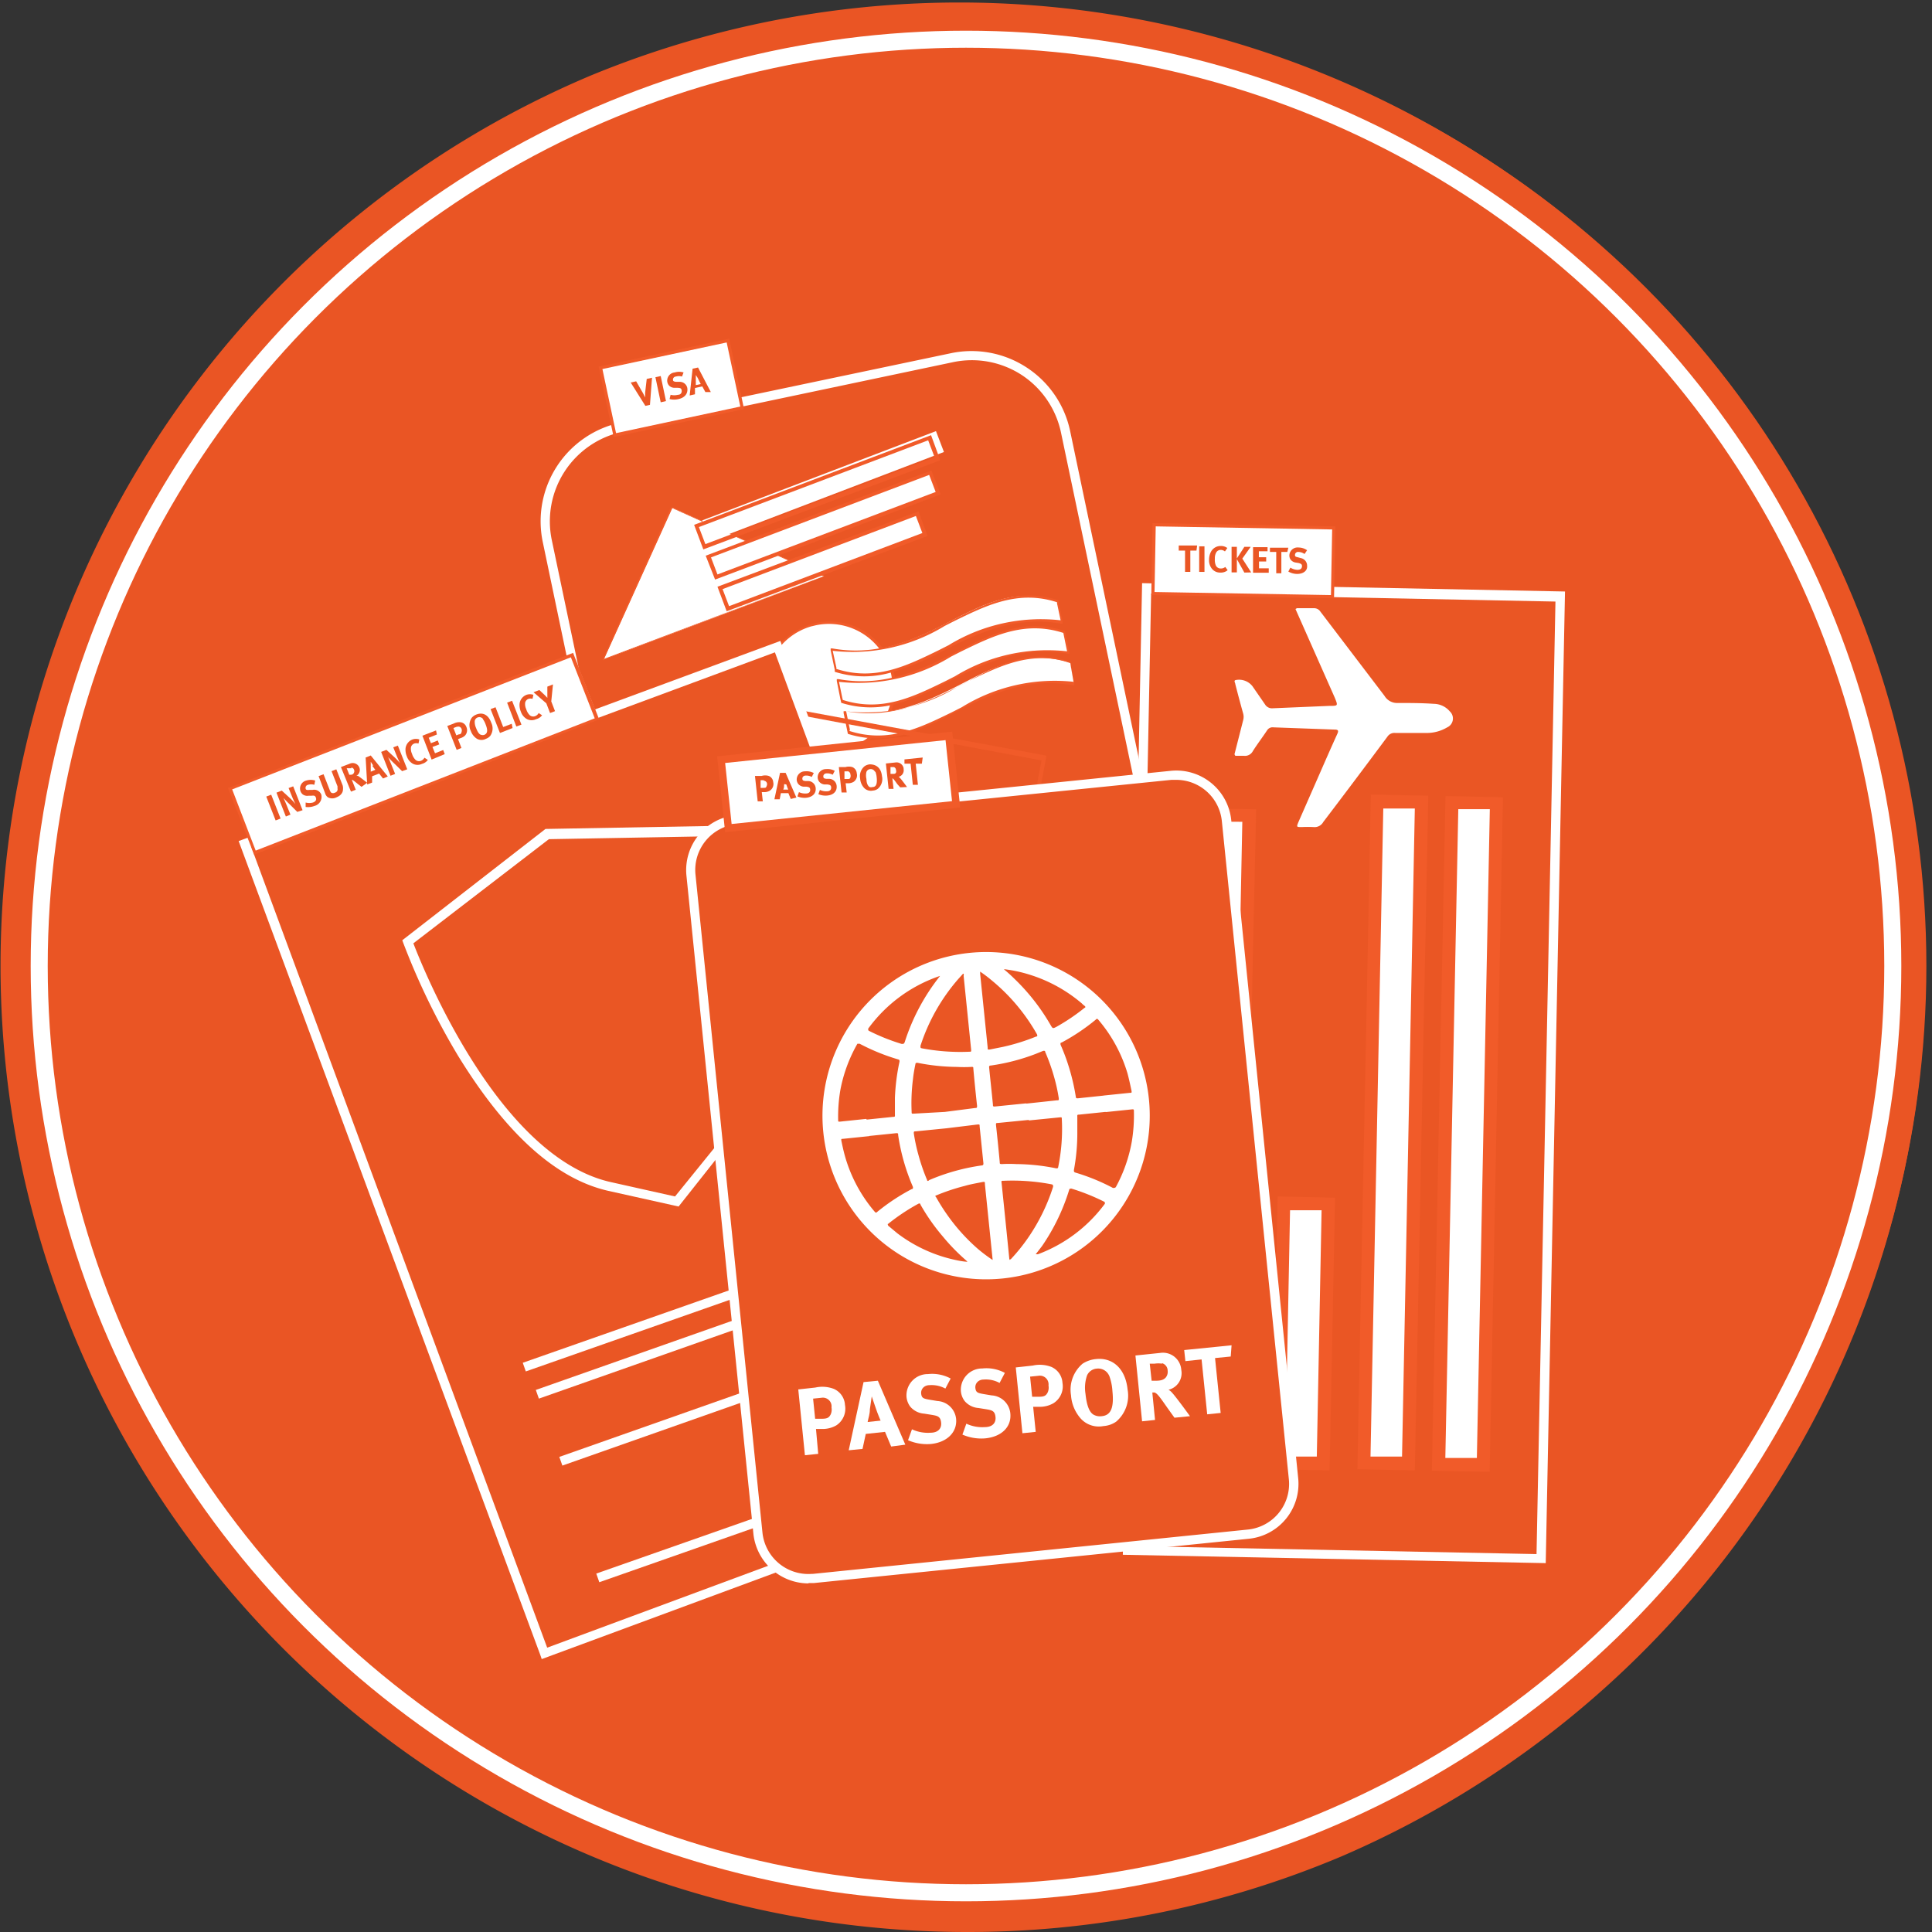 <svg xmlns="http://www.w3.org/2000/svg" viewBox="0 0 113.34 113.34"><rect x="0" y="0" width="113.34" height="113.34" fill="#333333" stroke="none"/><title>travel-docs</title><g id="6c4fa8c0-f732-4d0f-9433-74b63921a5c3" data-name="Layer 2"><g id="8a918c3d-2252-4173-8b77-299a7f609583" data-name="Layer 1"><rect x="46.36" y="31.45" width="49.03" height="32.26" transform="translate(10.67 108.09) rotate(-79.02)" fill="#ea5624"/><path d="M82.21,75,50.12,68.74l9.42-48.56,32.09,6.23ZM50.63,68.4l31.24,6.06,9.26-47.7L59.88,20.69Z" fill="#fff"/><rect x="74.04" y="15.74" width="0.65" height="26.76" transform="translate(31.93 96.78) rotate(-79.29)" fill="#fff"/><rect x="72.04" y="26.31" width="0.65" height="26.76" transform="matrix(0.19, -0.98, 0.98, 0.19, 19.92, 103.41)" fill="#fff"/><rect x="69.52" y="39.61" width="0.65" height="26.76" transform="translate(4.8 111.77) rotate(-79.29)" fill="#fff"/><rect x="68.77" y="48.01" width="0.22" height="20.21" transform="translate(-1.29 114.67) rotate(-79.02)" fill="#fff"/><rect x="67.21" y="58.32" width="0.22" height="16.13" transform="translate(-10.67 119.82) rotate(-79.02)" fill="#fff"/><rect x="73.61" y="21.5" width="0.44" height="20.97" transform="matrix(0.19, -0.98, 0.98, 0.19, 28.36, 98.37)" fill="#fff"/><rect x="73.39" y="22.67" width="0.44" height="20.97" transform="matrix(0.19, -0.98, 0.98, 0.19, 27.05, 99.09)" fill="#fff"/><rect x="73.17" y="23.83" width="0.44" height="20.97" transform="translate(25.73 99.82) rotate(-79.02)" fill="#fff"/><rect x="72.95" y="24.99" width="0.44" height="20.97" transform="translate(24.41 100.54) rotate(-79.02)" fill="#fff"/><rect x="72.73" y="26.15" width="0.44" height="20.97" transform="translate(23.09 101.27) rotate(-79.02)" fill="#fff"/><rect x="71.63" y="31.94" width="0.44" height="20.97" transform="translate(16.53 104.88) rotate(-79.02)" fill="#fff"/><rect x="71.41" y="33.1" width="0.44" height="20.97" transform="translate(15.21 105.6) rotate(-79.02)" fill="#fff"/><rect x="71.19" y="34.26" width="0.44" height="20.97" transform="translate(13.89 106.33) rotate(-79.02)" fill="#fff"/><rect x="70.97" y="35.42" width="0.44" height="20.97" transform="translate(12.57 107.05) rotate(-79.02)" fill="#fff"/><rect x="70.75" y="36.58" width="0.44" height="20.97" transform="translate(11.25 107.78) rotate(-79.02)" fill="#fff"/><rect x="70.53" y="37.75" width="0.44" height="20.97" transform="translate(9.93 108.5) rotate(-79.02)" fill="#fff"/><rect x="70.31" y="38.91" width="0.44" height="20.97" transform="translate(8.61 109.23) rotate(-79.02)" fill="#fff"/><rect x="70.09" y="40.07" width="0.44" height="20.97" transform="translate(7.29 109.95) rotate(-79.02)" fill="#fff"/><rect x="68.98" y="45.96" width="0.44" height="20.97" transform="translate(0.61 113.63) rotate(-79.02)" fill="#fff"/><rect x="64.68" y="13.55" width="4.04" height="12.69" transform="translate(34.26 81.48) rotate(-78.83)" fill="#fff"/><path d="M72.61,23.23,60,20.73l.82-4.14,12.64,2.5ZM60.19,20.58,72.46,23l.75-3.77L60.94,16.81Z" fill="#f15b29"/><g style="isolation:isolate"><path d="M62.33,19.61l-.3-.06.29-1.41.3.06Z" fill="#ea5624"/><path d="M63.82,18.44l-.09.23-.34-.07-.24,1.17-.29-.06.24-1.17-.34-.07,0-.23Z" fill="#ea5624"/><path d="M63.95,19.94l-.3-.06.29-1.41.3.06Z" fill="#ea5624"/><path d="M65.23,20.2l-.3-.06-.13-.59q-.08-.38-.1-.5,0,.1-.07.4l-.12.6L64.25,20l.29-1.41.31.06.15.62a2.64,2.64,0,0,1,.07.43q0-.2.06-.39l.11-.58.27.06Z" fill="#ea5624"/><path d="M66.35,20.43l-.82-.17.29-1.41.8.16-.08.22-.48-.1-.07.33.4.08,0,.23-.4-.08-.08.38.53.11Z" fill="#ea5624"/><path d="M67.58,20.68l-.33-.07-.08-.26-.1-.29A.22.22,0,0,0,67,20l0,0-.12.59-.28-.06.29-1.41.52.11a.4.4,0,0,1,.33.5.43.43,0,0,1-.15.25.29.29,0,0,1-.25.07l0,.07a2,2,0,0,1,.08.21l.1.28Zm-.18-1.07a.16.16,0,0,0-.07-.19l-.16-.05-.1,0-.08.38.1,0a.35.35,0,0,0,.22,0A.19.19,0,0,0,67.4,19.61Z" fill="#ea5624"/><path d="M68.81,20.93l-.3-.06,0-.35-.41-.08-.17.31-.3-.06.75-1.32.31.06Zm-.36-.67q0-.16,0-.3v-.26l-.12.26-.13.25Z" fill="#ea5624"/><path d="M70,21.17l-.33-.07-.08-.26-.1-.29a.22.22,0,0,0-.06-.1l0,0-.12.59L69,21l.29-1.41.52.11a.4.4,0,0,1,.33.5.43.43,0,0,1-.15.25.29.29,0,0,1-.25.07l0,.07a2,2,0,0,1,.08.21l.1.28ZM69.8,20.1a.16.16,0,0,0-.07-.19l-.16-.05-.1,0-.08.38.1,0a.35.35,0,0,0,.22,0A.19.19,0,0,0,69.8,20.1Z" fill="#ea5624"/><path d="M71.44,20l-.62.74-.12.58-.3-.06.12-.58-.27-.92.34.07.1.42a1.28,1.28,0,0,1,0,.19l.11-.16.26-.35Z" fill="#ea5624"/></g><circle cx="56.67" cy="56.67" r="56.34" fill="#ea5524"/><path d="M56.67,113.34A56.69,56.69,0,0,1,34.61,4.45,56.69,56.69,0,0,1,78.73,108.89,56.32,56.32,0,0,1,56.67,113.34ZM56.67.66a56,56,0,1,0,56,56A56.08,56.08,0,0,0,56.67.66Z" fill="#ea5524"/><circle cx="56.67" cy="56.67" r="54.37" fill="none" stroke="#fff" stroke-miterlimit="10"/><path d="M60.08,21.8a5.6,5.6,0,0,0-4.24-.8L36.46,25.07a5.64,5.64,0,0,0-4.36,6.67l6.62,31.58a5.63,5.63,0,0,0,6.67,4.36h0L64.78,63.6l.38-.09a5.64,5.64,0,0,0,4-6.58L62.52,25.36A5.6,5.6,0,0,0,60.08,21.8Z" fill="#ea5624"/><path d="M65.24,63.77l-.4.1L45.45,67.94a5.91,5.91,0,0,1-7-4.57L31.84,31.79a5.92,5.92,0,0,1,4.57-7l19.38-4.07a5.9,5.9,0,0,1,4.44.84h0a5.9,5.9,0,0,1,2.55,3.73l6.62,31.57A5.93,5.93,0,0,1,65.24,63.77ZM45.35,67.4l19.38-4.07.36-.09A5.39,5.39,0,0,0,68.88,57L62.25,25.41A5.36,5.36,0,0,0,59.94,22h0a5.36,5.36,0,0,0-4-.76L36.52,25.33a5.37,5.37,0,0,0-4.15,6.35L39,63.26a5.37,5.37,0,0,0,6.35,4.15Z" fill="#fff"/><polygon points="48.34 33.8 39.43 29.78 35.41 38.69 48.34 33.8" fill="#fff"/><path d="M35.36,38.73l0-.05,4-8.94,9,4.05-.05,0Zm4.08-8.92-4,8.84L48.28,33.8Z" fill="#f15b29"/><rect x="40.95" y="27.86" width="14.68" height="1.31" transform="translate(-7 19.11) rotate(-20.9)" fill="#fff"/><path d="M41.26,32.23l-.54-1.44,13.9-5.26L55.16,27ZM41,30.92l.38,1,13.45-5.09-.38-1Z" fill="#f15b29"/><rect x="41.34" y="30.16" width="13.92" height="1.3" transform="translate(-7.78 19.08) rotate(-20.72)" fill="#fff"/><path d="M41.95,34,41.4,32.6l13.24-5L55.19,29Zm-.24-1.3.38,1,12.8-4.84-.38-1Z" fill="#f15b29"/><rect x="42.07" y="32.25" width="12.36" height="1.3" transform="translate(-8.52 19.2) rotate(-20.72)" fill="#fff"/><path d="M42.63,35.86l-.54-1.44L53.88,30l.54,1.44Zm-.24-1.3.38,1,11.34-4.29-.38-1Z" fill="#f15b29"/><rect x="51.66" y="49.78" width="10.89" height="1.3" transform="translate(-0.19 0.22) rotate(-0.22)" fill="#fff"/><path d="M62.68,51.18l-11.13,0V49.68l11.13,0ZM51.79,51l10.66,0V49.87l-10.66,0Z" fill="#f15b29"/><rect x="51.67" y="51.73" width="10.37" height="1.3" transform="translate(-0.2 0.22) rotate(-0.22)" fill="#fff"/><path d="M62.17,53.12l-10.61,0V51.62l10.61,0Zm-10.37-.2,10.14,0V51.82l-10.14,0Z" fill="#f15b29"/><rect x="51.68" y="53.67" width="9.21" height="1.3" transform="translate(-0.21 0.22) rotate(-0.22)" fill="#fff"/><path d="M61,55.07l-9.45,0V53.57l9.45,0Zm-9.21-.2,9,0V53.77l-9,0Z" fill="#f15b29"/><circle cx="48.62" cy="40.33" r="3.8" transform="translate(-7.25 10.85) rotate(-11.85)" fill="#fff"/><path d="M49.68,44.05l-.26.06a3.86,3.86,0,1,1,.26-.06Zm-2.07-7.31a3.73,3.73,0,1,0,4.67,2.82h0a3.73,3.73,0,0,0-4.41-2.88l-.25.06Z" fill="#f15b29"/><path d="M62.28,36.48c-2.47-.45-4.58.39-6.63,1.44S51.59,40.15,49,39.3l-.25-1.22c2.47.45,4.58-.39,6.63-1.44S59.44,34.4,62,35.25C62.11,35.66,62.19,36.06,62.28,36.48Z" fill="#fff"/><path d="M52.41,39.41a5.67,5.67,0,0,1-3.44,0h0l0-.12-.24-1.14,0-.11.1,0c2.34.42,4.32-.27,6.59-1.43l.59-.3c1.84-.92,3.74-1.87,6.1-1.09h0l0,.14.23,1.12,0,.11-.1,0c-2.34-.42-4.32.27-6.59,1.43l-.59.3A15.06,15.06,0,0,1,52.41,39.41Zm-3.35-.17c2.29.74,4.15-.19,6-1.09l.59-.3a10.37,10.37,0,0,1,6.57-1.46l-.21-1,0-.06c-2.29-.74-4.15.19-6,1.09l-.59.3a10.37,10.37,0,0,1-6.57,1.46l.22,1Z" fill="#f15b29"/><path d="M62.66,38.3c-2.47-.45-4.58.39-6.63,1.44S52,42,49.38,41.12l-.25-1.22c2.47.45,4.58-.39,6.63-1.44s4.06-2.23,6.65-1.38Z" fill="#fff"/><path d="M52.79,41.23a5.67,5.67,0,0,1-3.44,0h0l-.06-.28-.2-1,0-.11.1,0c2.34.42,4.32-.27,6.59-1.43l.59-.3c1.84-.92,3.74-1.87,6.11-1.09h0v0l.25,1.22,0,.11-.1,0c-2.34-.42-4.32.27-6.59,1.43l-.59.3A15.24,15.24,0,0,1,52.79,41.23Zm-3.35-.17c2.29.74,4.15-.19,6-1.09l.59-.3a10.37,10.37,0,0,1,6.57-1.46l-.22-1.08c-2.29-.74-4.15.19-6,1.09l-.59.3A10.37,10.37,0,0,1,49.22,40l.18.88Z" fill="#f15b29"/><path d="M63,40.12c-2.47-.45-4.58.39-6.63,1.44s-4.06,2.23-6.65,1.38l-.25-1.22c2.47.45,4.58-.39,6.63-1.44S60.2,38,62.79,38.9Z" fill="#fff"/><path d="M53.18,43.05a5.67,5.67,0,0,1-3.44,0h0v0l-.25-1.22,0-.11.1,0c2.34.42,4.32-.27,6.59-1.43l.59-.3C58.54,39,60.44,38,62.8,38.83h0l0,.2.22,1.06,0,.11-.1,0c-2.34-.42-4.32.27-6.59,1.43l-.59.3A14.93,14.93,0,0,1,53.18,43.05Zm-3.35-.17c2.29.74,4.15-.19,6-1.09l.59-.3A10.37,10.37,0,0,1,63,40l-.2-1,0-.12c-2.29-.74-4.15.19-6,1.09l-.59.3a10.37,10.37,0,0,1-6.57,1.46l.22,1.08Z" fill="#f15b29"/><ellipse cx="45.33" cy="49.35" rx="7.15" ry="2.92" transform="translate(-9.17 10.36) rotate(-11.85)" fill="#fff"/><path d="M47.11,52q-.57.16-1.17.29a13.89,13.89,0,0,1-5.15.2c-1.46-.26-2.36-.85-2.53-1.64s.42-1.69,1.66-2.52a13.89,13.89,0,0,1,4.8-1.88,13.91,13.91,0,0,1,5.15-.2c1.46.26,2.36.85,2.53,1.64s-.42,1.69-1.66,2.52A12.85,12.85,0,0,1,47.11,52Zm-3.53-5.14A12.71,12.71,0,0,0,40,48.43c-1.19.8-1.75,1.64-1.6,2.38.32,1.54,3.69,2.13,7.51,1.33a13.76,13.76,0,0,0,4.75-1.86c1.18-.8,1.75-1.64,1.6-2.37h0c-.15-.73-1-1.28-2.42-1.53a13.78,13.78,0,0,0-5.1.2C44.35,46.65,44,46.74,43.59,46.85Z" fill="#f15b29"/><rect x="41.36" y="48.37" width="7.94" height="1.94" transform="translate(-9.17 10.36) rotate(-11.85)" fill="#fff"/><path d="M49.5,49.54l-7.91,1.66-.43-2,7.91-1.66ZM41.7,51l7.63-1.6L49,47.67l-7.63,1.6Z" fill="#f15b29"/><path d="M43.95,50.47l-.3.06L42.76,49l.36-.07.45.79a3,3,0,0,1,.13.27,3.18,3.18,0,0,1,0-.35l.11-.86.34-.07Z" fill="#f15b29"/><path d="M44.65,50.31l-.34-1.62.34-.07L45,50.24Z" fill="#f15b29"/><path d="M45.81,50.1a1.18,1.18,0,0,1-.58,0l.07-.28a.94.94,0,0,0,.47,0c.19,0,.27-.14.24-.28s-.1-.16-.26-.17h-.19a.5.5,0,0,1-.36-.14.48.48,0,0,1-.12-.23.53.53,0,0,1,.48-.62,1,1,0,0,1,.58,0l-.1.27a.71.71,0,0,0-.4,0,.2.2,0,0,0-.19.22h0c0,.08.07.12.21.13h.21a.5.5,0,0,1,.51.4C46.43,49.75,46.21,50,45.81,50.1Z" fill="#f15b29"/><path d="M47.54,49.7l-.19-.36-.48.1,0,.41-.34.07.19-1.74.35-.07.85,1.52Zm-.49-.92-.13-.27v.33c0,.13,0,.2,0,.32l.32-.07s-.09-.16-.16-.31Z" fill="#f15b29"/><rect x="41.14" y="57.72" width="4.86" height="6.03" transform="translate(-11.46 10.15) rotate(-11.76)" fill="#fff"/><path d="M46.54,63l-5,1L40.28,58l5-1Zm-4.79.76,4.51-.95L45.07,57.2l-4.51.95Z" fill="#f15b29"/><rect x="46.32" y="56.37" width="4.85" height="6.02" transform="translate(-11.16 11.28) rotate(-11.85)" fill="#fff"/><path d="M51.87,61.92l-5,1-1.28-6.12,5-1Zm-4.79.76,4.51-.95-1.19-5.66L45.89,57Z" fill="#f15b29"/><path d="M60.6,48.56l-.12,0L38.79,44.49l.78-4.16.12,0,21.7,4ZM39.06,44.3l21.35,4,.69-3.69-21.35-4Z" fill="#f15b29"/><rect x="22.13" y="42.15" width="33.3" height="50.62" transform="translate(-20.99 17.64) rotate(-20.3)" fill="#ea5624"/><path d="M31.78,97.33l-.09-.26L14,49.34,45.78,37.6l.09.26L63.53,85.59ZM14.73,49.66l17.37,47L62.83,85.27l-17.37-47Z" fill="#fff"/><path d="M32.1,48.9l-8.18,6.35s4.56,12.69,11.81,14.34l4,.88,2.54-3.18c4.62-5.82.22-18.58.22-18.58Z" fill="#ea5624"/><path d="M39.81,70.78l-4.13-.92c-3.08-.7-6-3.36-8.8-7.91a41.63,41.63,0,0,1-3.21-6.6l-.07-.19L32,48.63l10.64-.19.06.19a41.65,41.65,0,0,1,1.63,7.16c.7,5.27.06,9.2-1.9,11.68ZM24.25,55.34c.6,1.56,5,12.5,11.55,14l3.8.85,2.43-3c4.17-5.26.75-16.54.24-18.14l-10.07.18Z" fill="#fff"/><rect x="30.36" y="76.24" width="23.29" height="0.54" transform="matrix(0.94, -0.33, 0.33, 0.94, -23.03, 18.3)" fill="#fff"/><rect x="30.86" y="77.66" width="23.29" height="0.54" transform="translate(-23.47 18.54) rotate(-19.4)" fill="#fff"/><rect x="32.24" y="81.59" width="23.29" height="0.54" transform="translate(-24.71 19.23) rotate(-19.41)" fill="#fff"/><rect x="35.08" y="90.68" width="10.98" height="0.54" transform="matrix(0.94, -0.33, 0.33, 0.94, -27.92, 18.65)" fill="#fff"/><circle cx="49.51" cy="85.72" r="2.44" transform="matrix(0.98, -0.17, 0.17, 0.98, -14.09, 9.87)" fill="#ea5624"/><path d="M49.5,88.43a2.72,2.72,0,1,1,.48,0A2.75,2.75,0,0,1,49.5,88.43Zm0-4.88a2.19,2.19,0,0,0-.38,0,2.16,2.16,0,1,0,.38,0Z" fill="#fff"/><rect x="50.62" y="50.83" width="56.44" height="24.27" transform="translate(14.31 140.54) rotate(-88.86)" fill="#ea5624"/><path d="M90.68,91.7l-24.81-.49,1.13-57,24.81.49Zm-24.26-1,23.72.47,1.11-55.88-23.72-.47Z" fill="#fff"/><path d="M76.08,35.68c.35,0,.69,0,1,0a.44.44,0,0,1,.38.2q1.88,2.47,3.76,4.94a.86.86,0,0,0,.78.42c.7,0,1.4,0,2.11.05a1.25,1.25,0,0,1,.94.44.57.57,0,0,1-.15.94A2.35,2.35,0,0,1,83.7,43q-.92,0-1.84,0a.49.49,0,0,0-.47.22c-1.25,1.68-2.51,3.36-3.76,5a.58.58,0,0,1-.57.3,6.66,6.66,0,0,0-.69,0c-.31,0-.32,0-.2-.29l1.22-2.78c.35-.8.7-1.6,1.06-2.39.09-.2.06-.26-.17-.26l-3.57-.13a.38.38,0,0,0-.38.18c-.27.41-.57.8-.83,1.21a.52.52,0,0,1-.52.28l-.51,0-.05-.09.51-2a.73.73,0,0,0,0-.39q-.24-.86-.46-1.72c0-.08-.1-.19,0-.24a1,1,0,0,1,1,.35l.74,1.07a.48.48,0,0,0,.47.23L78,41.41c.5,0,.5,0,.3-.49v0L76,35.73Z" fill="#fff"/><rect x="66.68" y="65.22" width="38.82" height="2.61" transform="translate(17.87 151.28) rotate(-88.86)" fill="#fff"/><path d="M87.39,86.34,84,86.28,84.8,46.7l3.37.07Zm-2.6-.81,1.85,0,.76-38.06-1.85,0Z" fill="#f15b29"/><rect x="62.29" y="65.13" width="38.82" height="2.61" transform="translate(13.65 146.79) rotate(-88.86)" fill="#fff"/><path d="M83,86.26l-3.37-.07.79-39.58,3.37.07Zm-2.6-.81,1.85,0L83,47.43l-1.85,0Z" fill="#f15b29"/><rect x="64.2" y="54.14" width="15.23" height="2.61" transform="translate(14.95 126.15) rotate(-88.86)" fill="#fff"/><path d="M73.34,63.48,70,63.41l.32-16,3.37.07Zm-2.6-.81,1.85,0,.29-14.46L71,48.2Z" fill="#f15b29"/><rect x="68.84" y="76.93" width="15.23" height="2.61" transform="translate(-3.28 153.12) rotate(-88.86)" fill="#fff"/><path d="M78,86.26l-3.37-.07.32-16,3.37.07Zm-2.6-.81,1.85,0L77.53,71l-1.85,0Z" fill="#f15b29"/><path d="M75.89,86.76,72,48.14a3,3,0,0,0-3.25-2.65h0L43.19,48.1a3,3,0,0,0-2.65,3.25L44.47,90a3,3,0,0,0,3.2,2.65h0L73.24,90a3,3,0,0,0,2.65-3.25h0Z" fill="#ea5624"/><path d="M47.43,92.89A3.26,3.26,0,0,1,44.2,90L40.27,51.37a3.24,3.24,0,0,1,2.89-3.55l25.52-2.6a3.24,3.24,0,0,1,3.55,2.89l3.93,38.63h0a3.24,3.24,0,0,1-2.89,3.53l-25.53,2.6h-.31ZM69,45.75h-.28l-25.52,2.6a2.7,2.7,0,0,0-2.4,2.95l3.93,38.62a2.71,2.71,0,0,0,2.91,2.41h.06l25.51-2.6a2.69,2.69,0,0,0,2.4-2.95v0l-3.93-38.6A2.69,2.69,0,0,0,69,45.75Z" fill="#fff"/><path d="M56.88,55.9A9.6,9.6,0,1,1,48.3,66.43h0A9.6,9.6,0,0,1,56.88,55.9Zm7.86,8.37,1.55-.16c.09,0,.11,0,.09-.12-.07-.33-.14-.66-.23-1a8.63,8.63,0,0,0-1.72-3.17c-.05-.06-.09-.07-.15,0a12.11,12.11,0,0,1-2,1.34c-.08,0-.08.08-.05.16.16.36.3.73.42,1.1a12.53,12.53,0,0,1,.46,1.91c0,.1.06.11.14.1l1.52-.16ZM50.85,65.68l1.55-.16c.08,0,.11,0,.1-.12,0-.34,0-.68,0-1a12.3,12.3,0,0,1,.27-2.12c0-.08,0-.11-.08-.13a12.25,12.25,0,0,1-2.26-.92c-.07,0-.1,0-.13,0a8.71,8.71,0,0,0-1,2.71,9.31,9.31,0,0,0-.13,1.77c0,.08,0,.1.11.09l1.53-.16Zm14-.45-1.55.16c-.08,0-.11,0-.1.12,0,.29,0,.57,0,.86A11.75,11.75,0,0,1,63,68.64c0,.09,0,.12.09.15a12,12,0,0,1,2.2.9c.09,0,.12,0,.17-.05a8.75,8.75,0,0,0,.94-2.69,9.4,9.4,0,0,0,.12-1.77c0-.08,0-.11-.11-.1l-1.54.16ZM51,66.65l-1.55.16c-.09,0-.11,0-.09.12.06.29.12.57.2.86a8.62,8.62,0,0,0,1.75,3.29c.06.07.09.08.17,0a12,12,0,0,1,2-1.32c.08,0,.1-.08.06-.17a12,12,0,0,1-.85-3c0-.1,0-.12-.14-.11L51,66.64Zm4.53-.46-1.81.18c-.09,0-.12,0-.11.13a10.47,10.47,0,0,0,.28,1.29,11.41,11.41,0,0,0,.5,1.44c0,.06.06.07.12,0l.19-.08a12.14,12.14,0,0,1,2.89-.78c.09,0,.11-.06.1-.14q-.11-1.07-.22-2.15c0-.12,0-.12-.14-.11Zm4.82-.49-1.82.18c-.08,0-.11,0-.1.12q.12,1.09.22,2.18c0,.09,0,.11.13.11a7.45,7.45,0,0,1,.84,0,12.2,12.2,0,0,1,2.34.25c.08,0,.11,0,.12-.08a11.1,11.1,0,0,0,.21-2.82c0-.09,0-.1-.12-.09l-1.81.18Zm-4.92-.47L57.21,65c.08,0,.11,0,.11-.12q-.12-1.09-.22-2.19c0-.08,0-.11-.12-.1a7.39,7.39,0,0,1-.84,0,12.17,12.17,0,0,1-2.31-.24c-.09,0-.12,0-.13.09-.06.29-.11.57-.14.86a11,11,0,0,0-.08,1.91c0,.13,0,.13.15.12Zm4.8-.49L62,64.55c.12,0,.12,0,.11-.14a9.93,9.93,0,0,0-.26-1.19,11.44,11.44,0,0,0-.53-1.5c0-.08-.07-.09-.15-.06l-.42.17a12,12,0,0,1-2.63.68c-.1,0-.1.06-.09.14.07.72.15,1.43.22,2.15,0,.1,0,.12.14.11l1.79-.18Zm-2,9.26v-.13l-.45-4.39c0-.16,0-.16-.18-.13-.35.07-.7.13-1,.22a12.07,12.07,0,0,0-1.68.56c-.06,0-.06.05,0,.11a11.54,11.54,0,0,0,.7,1.1,11.13,11.13,0,0,0,1.74,1.92,9.49,9.49,0,0,0,1,.74Zm1-.12s0,0,.06,0a10.73,10.73,0,0,0,1.06-1.32,11.28,11.28,0,0,0,1.43-2.94c0-.08,0-.12-.08-.14a12.18,12.18,0,0,0-2.82-.21c-.14,0-.14,0-.12.15q.23,2.21.45,4.42s0,.06,0,.09ZM56.5,57.12l-.28.31A11.22,11.22,0,0,0,54,61.35c0,.13,0,.13.09.15a12,12,0,0,0,2.76.2c.13,0,.13,0,.12-.14q-.22-2.16-.44-4.32a.16.16,0,0,0,0-.11Zm1-.11v.12l.44,4.31c0,.14,0,.15.17.12l.75-.15a12.15,12.15,0,0,0,1.92-.6c.08,0,.09-.06.05-.14a11.27,11.27,0,0,0-2.68-3.18,7.87,7.87,0,0,0-.65-.49Zm1.4-.14c.22.18.41.35.59.53a12.2,12.2,0,0,1,2.14,2.73c.13.22.13.22.36.1a11.8,11.8,0,0,0,1.64-1.11c.05,0,.06-.07,0-.11a1,1,0,0,1-.16-.14,8.68,8.68,0,0,0-3-1.67,8.23,8.23,0,0,0-1.54-.34Zm-3.75.38-.2.07a8.62,8.62,0,0,0-4,3c-.05.07,0,.1,0,.14a12,12,0,0,0,1.94.78c.13,0,.13,0,.18-.09a12.14,12.14,0,0,1,2.05-3.86Zm5.61,16.33v0l.13,0a8.63,8.63,0,0,0,3.91-2.94c.05-.07,0-.09,0-.13a12.27,12.27,0,0,0-1.94-.78c-.09,0-.12,0-.14.08a12.06,12.06,0,0,1-1.59,3.29Zm-4,.44-.13-.12a11.67,11.67,0,0,1-1.31-1.35A11.89,11.89,0,0,1,54,70.67c0-.06-.05-.09-.13-.05a12,12,0,0,0-1.77,1.18c-.05,0,0,.06,0,.1l.54.45a8.6,8.6,0,0,0,3.48,1.58,4.49,4.49,0,0,0,.58.09Z" fill="#fff"/><path d="M49.06,83.62a1.6,1.6,0,0,1-.76.21l-.43,0L48,85.29l-.78.08-.39-3.86,1-.11a1.89,1.89,0,0,1,1.09.08,1.09,1.09,0,0,1,.65.94A1.17,1.17,0,0,1,49.06,83.62ZM48.19,82l-.49.05.12,1.18.41,0c.32,0,.41-.08.5-.25a.69.69,0,0,0,.05-.41A.51.51,0,0,0,48.19,82Z" fill="#fff"/><path d="M52.28,84.86,51.92,84l-1.13.12L50.6,85l-.81.08.87-4L51.5,81l1.61,3.75Zm-.91-2.27-.23-.67-.11.76c0,.29-.08.47-.13.74l.76-.08s-.17-.39-.29-.75Z" fill="#fff"/><path d="M54.62,84.71a2.78,2.78,0,0,1-1.35-.22l.23-.64a2.21,2.21,0,0,0,1.09.2c.44,0,.66-.25.62-.6s-.2-.39-.56-.45l-.44-.07a1.17,1.17,0,0,1-.81-.41,1.12,1.12,0,0,1-.22-.57,1.25,1.25,0,0,1,1.26-1.34,2.28,2.28,0,0,1,1.33.26l-.31.59a1.68,1.68,0,0,0-.93-.2c-.32,0-.52.24-.49.5s.14.29.47.35l.48.08a1.17,1.17,0,0,1,1.1,1.05C56.16,84,55.58,84.61,54.62,84.71Z" fill="#fff"/><path d="M57.81,84.38a2.78,2.78,0,0,1-1.35-.22l.23-.64a2.21,2.21,0,0,0,1.09.2c.44,0,.66-.25.62-.6s-.2-.39-.56-.45l-.44-.07a1.17,1.17,0,0,1-.81-.41,1.12,1.12,0,0,1-.22-.57,1.25,1.25,0,0,1,1.26-1.34,2.28,2.28,0,0,1,1.32.26l-.31.59a1.68,1.68,0,0,0-.93-.2c-.32,0-.52.24-.49.5s.14.29.47.35l.48.08a1.17,1.17,0,0,1,1.1,1.05C59.35,83.7,58.77,84.28,57.81,84.38Z" fill="#fff"/><path d="M61.8,82.32a1.6,1.6,0,0,1-.76.21l-.43,0L60.76,84l-.78.08-.39-3.86,1-.11a1.89,1.89,0,0,1,1.09.08,1.09,1.09,0,0,1,.65.94A1.17,1.17,0,0,1,61.8,82.32Zm-.88-1.61-.49.05.12,1.18.41,0c.32,0,.41-.08.5-.25a.69.69,0,0,0,.05-.41A.51.51,0,0,0,60.92,80.71Z" fill="#fff"/><path d="M65.48,83.4a1.48,1.48,0,0,1-.75.26,1.43,1.43,0,0,1-1.31-.42,2.3,2.3,0,0,1-.59-1.39A2,2,0,0,1,63.51,80a1.73,1.73,0,0,1,.78-.27c1-.11,1.74.58,1.86,1.79A2,2,0,0,1,65.48,83.4Zm-.41-2.69a.7.7,0,0,0-.73-.42.68.68,0,0,0-.57.4,2.24,2.24,0,0,0-.09,1.08c.07.67.22,1.07.47,1.22a.77.77,0,0,0,.48.09c.54-.05.73-.49.63-1.47A3.11,3.11,0,0,0,65.07,80.7Z" fill="#fff"/><path d="M68.9,83.17l-.43-.6c-.45-.65-.59-.83-.74-.88l-.13,0,.16,1.61-.76.08-.39-3.86,1.44-.15a1.08,1.08,0,0,1,1.25,1,1,1,0,0,1-.75,1.16.74.74,0,0,1,.18.14c.25.26,1.08,1.41,1.08,1.41ZM68.17,80a1.41,1.41,0,0,0-.44,0l-.28,0,.11,1,.26,0c.33,0,.47-.08.57-.19a.53.53,0,0,0,.11-.4.46.46,0,0,0-.33-.44Z" fill="#fff"/><path d="M72.2,79.58l-.92.09.33,3.22-.79.08-.33-3.22-.95.1-.07-.65,2.78-.28Z" fill="#fff"/><rect x="13.52" y="42.16" width="21.59" height="4.04" transform="translate(-14.52 12.01) rotate(-21.53)" fill="#fff"/><path d="M14.91,50.14l-1.54-3.93.09,0L33.62,38.3l1.54,3.93-.09,0Zm-1.29-3.83L15,49.9l19.89-7.76-1.4-3.58Z" fill="#f15b29"/><path d="M16.17,48.13l-.55-1.4.29-.11.55,1.4Z" fill="#ea5624"/><path d="M17.44,47.63,17,47.19c-.15-.14-.31-.31-.37-.38.05.11.12.27.17.39l.24.59-.27.11-.55-1.4.31-.12.49.45a2.9,2.9,0,0,1,.31.34c-.05-.1-.13-.28-.17-.37l-.23-.57.27-.1.55,1.4Z" fill="#ea5624"/><path d="M18.45,47.28a1.07,1.07,0,0,1-.52.06l0-.26a.85.85,0,0,0,.43,0c.16-.06.22-.16.17-.29s-.12-.12-.25-.11l-.17,0a.45.45,0,0,1-.34-.07.44.44,0,0,1-.14-.19.48.48,0,0,1,.34-.63.88.88,0,0,1,.52,0l-.05.25a.65.65,0,0,0-.37,0,.18.18,0,0,0-.14.22h0c0,.07.08.1.21.08l.19,0a.45.45,0,0,1,.52.28A.55.55,0,0,1,18.45,47.28Z" fill="#ea5624"/><path d="M20.12,46.32c0,.12-.07.33-.37.45a.54.54,0,0,1-.52,0,.45.45,0,0,1-.16-.24l-.38-1,.29-.11.36.92a.41.41,0,0,0,.09.16.22.22,0,0,0,.22,0,.2.2,0,0,0,.15-.24h0l0-.13-.35-.89.28-.11.37.94A.61.61,0,0,1,20.12,46.32Z" fill="#ea5624"/><path d="M21.21,46.16,21,46c-.24-.2-.31-.25-.36-.25h0l.23.58-.28.11L20,45l.52-.2a.42.42,0,0,1,.55.2l0,0a.39.39,0,0,1-.16.51l.08,0c.12.07.55.41.55.41Zm-.6-1.09-.17,0-.1,0,.15.38.09,0c.12,0,.17-.08.19-.13a.2.2,0,0,0,0-.16.18.18,0,0,0-.16-.13Z" fill="#ea5624"/><path d="M22.47,45.67l-.23-.29-.41.16,0,.37-.29.11-.09-1.58.3-.12,1,1.23Zm-.57-.75-.15-.23,0,.29c0,.11,0,.18,0,.29l.27-.11s-.11-.13-.19-.25Z" fill="#ea5624"/><path d="M23.59,45.24l-.45-.44c-.15-.14-.31-.31-.37-.38.05.11.12.27.17.39l.24.59-.27.11-.55-1.4.31-.12.49.45a2.91,2.91,0,0,1,.31.34c-.05-.1-.13-.28-.17-.37l-.23-.57.27-.1.55,1.39Z" fill="#ea5624"/><path d="M24.76,44.81a.61.61,0,0,1-.53,0,.78.78,0,0,1-.36-.43,1,1,0,0,1-.08-.47.64.64,0,0,1,.41-.53.61.61,0,0,1,.4,0l-.05.24a.4.4,0,0,0-.25,0,.31.31,0,0,0-.19.21.69.69,0,0,0,.06.39.84.84,0,0,0,.2.35.31.31,0,0,0,.33.06.39.39,0,0,0,.2-.18l.2.13A.61.61,0,0,1,24.76,44.81Z" fill="#ea5624"/><path d="M25.32,44.56l-.54-1.4.8-.31.05.24-.48.19.13.32.4-.16.09.23-.4.15.15.37L26,44l.09.24Z" fill="#ea5624"/><path d="M27.28,43.15a.62.62,0,0,1-.26.15l-.15.06.2.52-.28.11-.55-1.4.37-.14a.73.73,0,0,1,.41-.08.42.42,0,0,1,.34.28A.46.46,0,0,1,27.28,43.15Zm-.5-.51-.18.07.17.43.15-.06c.12,0,.14-.07.16-.15a.27.27,0,0,0,0-.16.2.2,0,0,0-.24-.14Z" fill="#ea5624"/><path d="M28.76,43.17a.57.57,0,0,1-.25.17.55.55,0,0,1-.53,0,.89.89,0,0,1-.36-.46.76.76,0,0,1,.06-.78.67.67,0,0,1,.26-.18c.37-.15.71,0,.88.48A.76.76,0,0,1,28.76,43.17Zm-.43-1a.27.27,0,0,0-.31-.08.26.26,0,0,0-.17.21.87.87,0,0,0,.08.41c.09.24.19.38.3.4a.3.3,0,0,0,.18,0c.19-.08.22-.26.08-.61a1.2,1.2,0,0,0-.16-.31Z" fill="#ea5624"/><path d="M30.07,42.71l-.74.29-.55-1.4.29-.11.45,1.16.5-.19Z" fill="#ea5624"/><path d="M30.29,42.62l-.54-1.4.29-.11.55,1.4Z" fill="#ea5624"/><path d="M31.45,42.19a.61.61,0,0,1-.53,0,.78.78,0,0,1-.36-.43,1,1,0,0,1-.08-.47.64.64,0,0,1,.41-.53.61.61,0,0,1,.4,0l-.05.24A.39.39,0,0,0,31,41a.31.31,0,0,0-.19.21.69.69,0,0,0,.06.39.84.84,0,0,0,.2.35.31.31,0,0,0,.33.06.39.39,0,0,0,.2-.18l.2.13A.61.61,0,0,1,31.45,42.19Z" fill="#ea5624"/><path d="M32.34,41.15l.22.57-.29.11-.22-.57-.75-.65.34-.13.33.31.14.15s0-.13,0-.2l0-.46.33-.13Z" fill="#ea5624"/><rect x="42.49" y="43.85" width="13.43" height="4.04" transform="translate(-4.54 5.41) rotate(-6.02)" fill="#fff"/><path d="M42.54,48.82l-.47-4.45,13.79-1.45.47,4.45Zm0-4.06.38,3.58L55.85,47l-.38-3.58Z" fill="#f15b29"/><path d="M45.15,46.39a.62.62,0,0,1-.29.08l-.17,0,.06.54-.3,0-.16-1.49.39,0a.73.73,0,0,1,.42,0,.42.42,0,0,1,.26.36A.46.46,0,0,1,45.15,46.39Zm-.34-.62-.19,0,0,.45.16,0c.12,0,.16,0,.19-.1A.27.27,0,0,0,45,46a.2.2,0,0,0-.19-.2h0Z" fill="#ea5624"/><path d="M46.39,46.87l-.14-.34-.44,0-.07.36-.31,0,.33-1.55.33,0,.63,1.45ZM46,46,46,45.74l0,.29c0,.11,0,.18-.05.29l.29,0s-.07-.16-.11-.3Z" fill="#ea5624"/><path d="M47.3,46.8a1.07,1.07,0,0,1-.52-.08l.09-.25a.85.85,0,0,0,.42.08c.17,0,.25-.1.24-.23s-.08-.15-.22-.17l-.17,0a.45.45,0,0,1-.31-.16.44.44,0,0,1-.09-.22.48.48,0,0,1,.49-.52.88.88,0,0,1,.51.1l-.12.23a.65.65,0,0,0-.36-.08c-.12,0-.2.09-.19.19s.05.11.18.13l.18,0a.45.45,0,0,1,.42.4C47.89,46.54,47.67,46.76,47.3,46.8Z" fill="#ea5624"/><path d="M48.53,46.67a1.07,1.07,0,0,1-.52-.08l.09-.25a.85.85,0,0,0,.42.08c.17,0,.25-.1.24-.23s-.08-.15-.22-.17l-.17,0a.45.45,0,0,1-.31-.16.44.44,0,0,1-.09-.22.48.48,0,0,1,.49-.52.88.88,0,0,1,.51.1l-.12.23a.65.65,0,0,0-.36-.08c-.12,0-.2.09-.19.19s.05.11.18.13l.18,0a.45.45,0,0,1,.42.4C49.12,46.41,48.9,46.64,48.53,46.67Z" fill="#ea5624"/><path d="M50.07,45.87a.62.62,0,0,1-.29.08l-.17,0,.06.54-.3,0-.16-1.49.39,0A.73.73,0,0,1,50,45a.42.42,0,0,1,.26.36A.46.46,0,0,1,50.07,45.87Zm-.34-.62-.19,0,0,.45.16,0c.12,0,.16,0,.19-.1a.27.27,0,0,0,0-.16.2.2,0,0,0-.19-.2h0Z" fill="#ea5624"/><path d="M51.49,46.28a.57.57,0,0,1-.29.1.55.55,0,0,1-.51-.16.89.89,0,0,1-.23-.54.76.76,0,0,1,.26-.73.67.67,0,0,1,.3-.11c.4,0,.67.22.72.69A.75.75,0,0,1,51.49,46.28Zm-.16-1a.27.27,0,0,0-.28-.16.26.26,0,0,0-.22.16.87.87,0,0,0,0,.42c0,.26.09.41.18.47a.3.3,0,0,0,.18,0c.21,0,.28-.19.24-.57a1.2,1.2,0,0,0-.08-.34Z" fill="#ea5624"/><path d="M52.81,46.19,52.64,46c-.18-.25-.23-.32-.29-.34h0l.07.62-.29,0-.16-1.49.56-.06a.42.42,0,0,1,.48.34v.05a.39.39,0,0,1-.29.45l.07.06c.1.1.42.54.42.54ZM52.52,45h-.28l0,.4h.1c.13,0,.18,0,.22-.07a.2.2,0,0,0,0-.16.18.18,0,0,0-.12-.17Z" fill="#ea5624"/><path d="M54.08,44.8l-.36,0,.13,1.24-.3,0-.13-1.24-.36,0,0-.25,1.07-.11Z" fill="#ea5624"/><rect x="35.56" y="20.73" width="7.64" height="4.04" transform="translate(-3.89 8.74) rotate(-12.07)" fill="#fff"/><path d="M43.65,24,36,25.64l-.88-4.13,7.66-1.64Zm-7.51,1.41,7.29-1.56-.8-3.76-7.29,1.56Z" fill="#f15b29"/><path d="M38.13,23.75l-.27.06L37,22.44l.32-.07.41.71.12.24a2.87,2.87,0,0,1,0-.31l.09-.78.31-.07Z" fill="#ea5624"/><path d="M38.76,23.6l-.31-1.47.31-.07.31,1.47Z" fill="#ea5624"/><path d="M39.81,23.41a1.07,1.07,0,0,1-.53,0l.06-.25a.85.85,0,0,0,.43,0c.17,0,.24-.13.22-.26s-.09-.14-.23-.15h-.17a.45.45,0,0,1-.33-.12.44.44,0,0,1-.11-.21.48.48,0,0,1,.43-.57.88.88,0,0,1,.52,0l-.09.24a.65.65,0,0,0-.36,0,.18.18,0,0,0-.17.2h0c0,.07.06.1.19.11h.19a.45.45,0,0,1,.46.36C40.37,23.09,40.17,23.33,39.81,23.41Z" fill="#ea5624"/><path d="M41.38,23l-.18-.33-.43.09,0,.37-.31.07.17-1.57.32-.07L41.7,23Zm-.45-.83L40.82,22v.3c0,.12,0,.18,0,.29l.29-.06s-.08-.14-.14-.28Z" fill="#ea5624"/><rect x="70.92" y="27.62" width="4.04" height="10.54" transform="translate(38.78 105.24) rotate(-89)" fill="#fff"/><path d="M78.26,35.1l-10.72-.19.07-4.22,10.73.19Zm-10.53-.37,10.35.18.07-3.85L67.8,30.88Z" fill="#f15b29"/><path d="M70.19,32.3h-.36l0,1.25h-.31l0-1.25h-.37V32l1.08,0Z" fill="#ea5624"/><path d="M70.35,33.55l0-1.5h.31l0,1.5Z" fill="#ea5624"/><path d="M71.59,33.59a.61.61,0,0,1-.49-.22.78.78,0,0,1-.17-.54,1,1,0,0,1,.11-.46.64.64,0,0,1,.58-.34.61.61,0,0,1,.38.12l-.14.2a.39.39,0,0,0-.24-.09.31.31,0,0,0-.26.13.69.69,0,0,0-.09.39.84.84,0,0,0,.06.4.31.31,0,0,0,.29.17.39.39,0,0,0,.26-.09l.14.19A.61.61,0,0,1,71.59,33.59Z" fill="#ea5624"/><path d="M73,33.59l-.44-.79v.78h-.31l0-1.5h.31v.68l.44-.68h.37l-.49.69.52.81Z" fill="#ea5624"/><path d="M73.51,33.6l0-1.5h.85l0,.24h-.51v.35h.43v.25h-.42v.4h.57v.26Z" fill="#ea5624"/><path d="M75.52,32.38h-.35l0,1.25h-.3l0-1.25H74.5v-.25l1.08,0Z" fill="#ea5624"/><path d="M76.09,33.67a1.07,1.07,0,0,1-.51-.14l.12-.23a.85.85,0,0,0,.41.13c.17,0,.26-.07.27-.2s-.06-.16-.19-.2L76,33a.45.45,0,0,1-.3-.19.44.44,0,0,1-.06-.23.48.48,0,0,1,.54-.46.88.88,0,0,1,.5.16l-.15.22a.65.65,0,0,0-.35-.12.18.18,0,0,0-.21.16h0c0,.08,0,.12.16.15l.18.05a.45.45,0,0,1,.37.45C76.71,33.48,76.46,33.67,76.09,33.67Z" fill="#ea5624"/></g></g></svg>